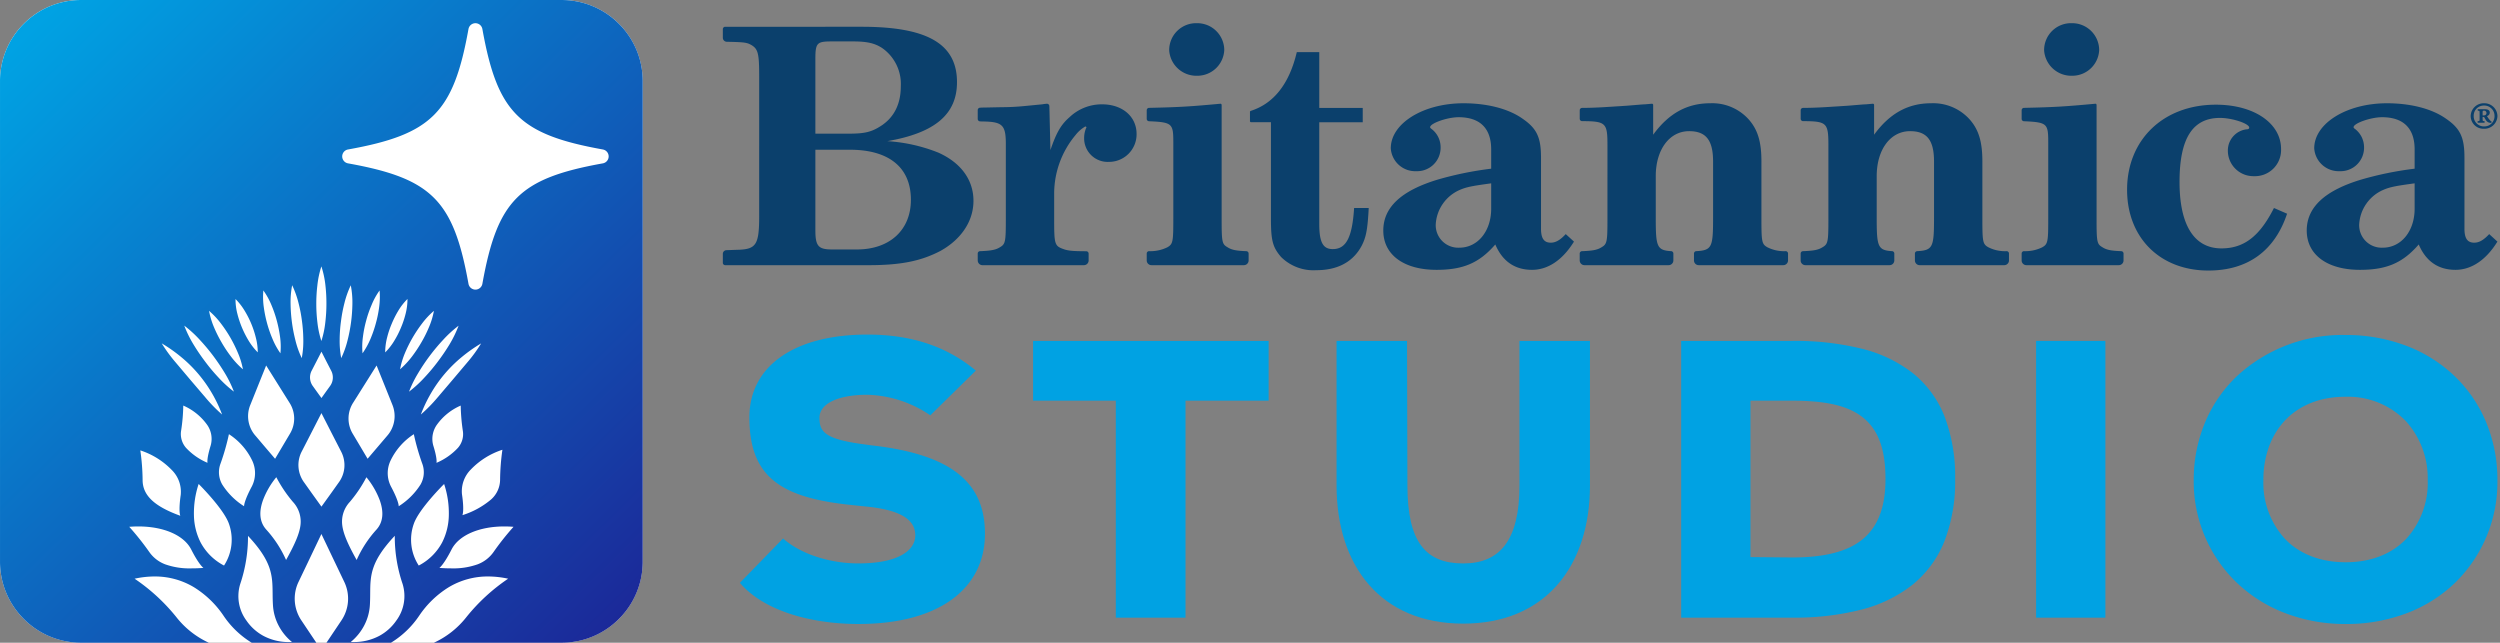 <svg xmlns="http://www.w3.org/2000/svg" xmlns:xlink="http://www.w3.org/1999/xlink" width="486.031" height="124.952" viewBox="0 0 486.031 124.952">
  <rect x="0" y="0" width="486.031" height="124.952" fill="#808080" stroke="none"/>
  <defs>
    <linearGradient id="linear-gradient" x1="0.056" y1="0.037" x2="0.961" y2="0.964" gradientUnits="objectBoundingBox">
      <stop offset="0" stop-color="#00a2e3"/>
      <stop offset="1" stop-color="#1b2999"/>
    </linearGradient>
  </defs>
  <g id="Group_10274" data-name="Group 10274" transform="translate(-234.159 -531.999)">
    <g id="Group_10270" data-name="Group 10270">
      <path id="Path_11632" data-name="Path 11632" d="M0,0A.459.459,0,0,0-.451-.447,7.192,7.192,0,0,1-4.006-1.2C-5.1-1.82-5.171-2.237-5.171-6.824V-17.873c0-3.892-.729-6.255-2.549-8.27A9.536,9.536,0,0,0-15.15-29.2c-4.515,0-8.084,2.016-11.07,6.116v-5.8a.233.233,0,0,0-.258-.225l-1.345.117c-.437,0-1.821.139-3.641.278-4.135.263-5.857.4-8.559.415a.465.465,0,0,0-.473.451v1.672a.462.462,0,0,0,.47.451c4.647.016,4.92.35,4.92,4.724V-6.824c0,4.587-.073,5-1.166,5.629-.815.519-1.757.674-3.771.75A.46.46,0,0,0-40.5,0V1.378a.924.924,0,0,0,.945.9h16.319a.924.924,0,0,0,.945-.9V0a.46.46,0,0,0-.44-.449c-2.785-.175-2.984-.885-2.984-6.51v-8.061c0-5.212,2.695-8.756,6.483-8.756,3.277,0,4.661,1.737,4.661,5.907v10.91c0,5.712-.2,6.346-3.269,6.512a.461.461,0,0,0-.445.45V1.378a.924.924,0,0,0,.945.9H-.945A.924.924,0,0,0,0,1.378Z" transform="translate(624.728 581.275)" fill="#0b406c"/>
      <path id="Path_11626" data-name="Path 11626" d="M0,0A.463.463,0,0,0,.473.451H28.26c6.264,0,10.2-.765,14.057-2.78,4.006-2.224,6.409-5.768,6.409-9.729,0-4.1-2.476-7.436-6.846-9.382a32.086,32.086,0,0,0-9.906-2.223c9.25-1.6,13.548-5.212,13.548-11.467,0-7.436-5.754-10.771-18.5-10.771H.473a.462.462,0,0,0-.473.45v1.7a.786.786,0,0,0,.728.768c3.5.07,3.933.139,4.807.626,1.311.764,1.53,1.668,1.53,6.046V-9.139c0,5.7-.583,6.532-4.37,6.6L.728-2.468A.712.712,0,0,0,0-1.773ZM17.99-25.123V-39.578c0-3.2.291-3.474,3.2-3.474h4.151c2.695,0,4.225.347,5.681,1.32A8.506,8.506,0,0,1,34.6-34.366c0,3.406-1.238,5.977-3.714,7.645-1.894,1.251-3.2,1.6-6.337,1.6Zm0,3.127h6.7c7.648,0,11.872,3.475,11.872,9.73,0,5.906-4.152,9.659-10.488,9.659H21.268c-2.695,0-3.278-.625-3.278-3.753Z" transform="translate(374.688 583.104)" fill="#0b406c"/>
      <path id="Path_11627" data-name="Path 11627" d="M0,0A.462.462,0,0,0-.47-.451C-3.027-.459-3.986-.539-4.88-.867-6.628-1.493-6.7-1.771-6.7-6.844v-4.934A17.772,17.772,0,0,1-2.549-23.036,6.644,6.644,0,0,1-.656-24.7a.193.193,0,0,1,.219.157.151.151,0,0,1,0,.052.21.21,0,0,1-.073.139A5.1,5.1,0,0,0-.874-22.48a4.581,4.581,0,0,0,4.807,4.656,5.359,5.359,0,0,0,5.39-5.42c0-3.405-2.768-5.768-6.7-5.768a9.094,9.094,0,0,0-6.337,2.5c-1.675,1.459-2.549,2.988-3.714,6.393l-.207-8.567a.469.469,0,0,0-.522-.438q-.44.034-.873.11l-3.569.347c-1.457.139-2.914.209-4.3.209l-3.277.069q-.476,0-.949.033a.462.462,0,0,0-.435.454v1.749a.464.464,0,0,0,.441.451q.326.024.652.024c3.714.069,4.37.694,4.37,4.378V-6.844c0,4.587-.073,5-1.166,5.629-.815.519-1.821.675-3.844.75a.459.459,0,0,0-.453.448V1.359a.923.923,0,0,0,.945.9H-.945A.924.924,0,0,0,0,1.358Z" transform="translate(445.802 581.295)" fill="#0b406c"/>
      <path id="Path_11628" data-name="Path 11628" d="M0,0C-5.7.523-7.677.666-13.839.8a.465.465,0,0,0-.465.451v1.7a.463.463,0,0,0,.453.451c4.513.2,4.718.445,4.718,4.08v14.8c0,4.587-.073,5-1.165,5.629a7.436,7.436,0,0,1-3.557.748.46.46,0,0,0-.449.45v1.375a.924.924,0,0,0,.945.9H4.562a.924.924,0,0,0,.945-.9V29.111a.462.462,0,0,0-.453-.45c-1.937-.075-2.813-.231-3.626-.749C.335,27.287.263,26.939.263,22.283V.224A.235.235,0,0,0,0,0M-4.544-15.66a5.231,5.231,0,0,0-5.391,5.267A5.3,5.3,0,0,0-4.473-5.442,5.236,5.236,0,0,0,.772-10.448,5.249,5.249,0,0,0-4.519-15.66h-.025" transform="translate(471.399 552.168)" fill="#0b406c"/>
      <path id="Path_11634" data-name="Path 11634" d="M0,0C-5.7.523-7.678.666-13.839.8a.465.465,0,0,0-.465.451v1.7a.463.463,0,0,0,.453.451c4.513.2,4.718.445,4.718,4.08v14.8c0,4.587-.073,5-1.165,5.629a7.436,7.436,0,0,1-3.557.748.46.46,0,0,0-.449.45v1.375a.924.924,0,0,0,.945.9H4.562a.924.924,0,0,0,.945-.9V29.111a.462.462,0,0,0-.453-.45c-1.937-.075-2.813-.231-3.626-.749C.335,27.287.263,26.939.263,22.283V.224A.235.235,0,0,0,0,0M-4.544-15.66a5.231,5.231,0,0,0-5.391,5.267A5.3,5.3,0,0,0-4.473-5.442,5.236,5.236,0,0,0,.772-10.448,5.249,5.249,0,0,0-4.52-15.66h-.024" transform="translate(641.495 552.168)" fill="#0b406c"/>
      <path id="Path_11629" data-name="Path 11629" d="M0,0C-.364,5.7-1.53,7.992-4.152,7.992c-1.893,0-2.622-1.321-2.622-4.865v-19.8H1.675v-2.78H-6.774V-30.3h-4.37c-1.439,6.112-4.444,9.985-8.943,11.416a.225.225,0,0,0-.161.211V-16.9a.231.231,0,0,0,.236.226h3.843V2.085c0,4.308.364,5.559,1.966,7.436a8.942,8.942,0,0,0,6.847,2.571c4.151,0,7.137-1.6,8.813-4.726C2.331,5.7,2.622,4.17,2.841,0Z" transform="translate(497.415 572.436)" fill="#0b406c"/>
      <path id="Path_11630" data-name="Path 11630" d="M0,0C-1.093,1.181-1.967,1.668-2.913,1.668c-1.311,0-1.894-.834-1.894-2.71v-13.83c0-3.891-.8-5.629-3.5-7.505C-11-24.323-15.15-25.435-19.884-25.435c-7.793,0-14.13,3.892-14.13,8.757a4.763,4.763,0,0,0,4.953,4.447,4.562,4.562,0,0,0,4.734-4.656,4.474,4.474,0,0,0-1.748-3.544c-.218-.139-.291-.278-.291-.348,0-.764,3.35-1.945,5.535-1.945,4.152,0,6.337,2.154,6.337,6.254v3.753a65.967,65.967,0,0,0-10.27,2.084C-31.974-8.478-35.47-5.212-35.47-.695c0,4.726,4.005,7.644,10.342,7.644,5.171,0,8.3-1.32,11.435-4.934,1.384,3.267,3.787,4.934,7.138,4.934C-3.423,6.949-.583,5,1.6,1.459ZM-14.494-4.934c0,4.378-2.622,7.575-6.191,7.575a4.371,4.371,0,0,1-4.589-4.517,7.779,7.779,0,0,1,4.735-6.741c1.311-.556,2.476-.765,6.045-1.251Z" transform="translate(538.558 577.51)" fill="#0b406c"/>
      <path id="Path_11633" data-name="Path 11633" d="M0,0A.459.459,0,0,0-.451-.447,7.192,7.192,0,0,1-4.006-1.2C-5.1-1.82-5.171-2.237-5.171-6.824V-17.873c0-3.892-.729-6.255-2.549-8.27A9.538,9.538,0,0,0-15.15-29.2c-4.515,0-8.084,2.016-11.07,6.116v-5.8a.233.233,0,0,0-.258-.225l-1.345.117c-.437,0-1.821.139-3.642.278-4.134.263-5.856.4-8.558.415a.465.465,0,0,0-.473.451v1.672a.462.462,0,0,0,.47.451c4.647.016,4.92.35,4.92,4.724V-6.824c0,4.587-.073,5-1.166,5.629-.815.519-1.757.674-3.771.75A.46.46,0,0,0-40.5,0V1.378a.924.924,0,0,0,.945.9h16.319a.924.924,0,0,0,.945-.9V0a.46.46,0,0,0-.44-.449c-2.785-.175-2.984-.885-2.984-6.51v-8.061c0-5.212,2.695-8.756,6.483-8.756,3.277,0,4.661,1.737,4.661,5.907v10.91c0,5.712-.2,6.346-3.269,6.512a.461.461,0,0,0-.445.45V1.378a.924.924,0,0,0,.945.9H-.945A.924.924,0,0,0,0,1.378Z" transform="translate(581.774 581.275)" fill="#0b406c"/>
      <path id="Path_11635" data-name="Path 11635" d="M0,0C-2.768,5.49-5.827,7.853-10.2,7.853c-5.317,0-8.157-4.517-8.157-12.926,0-8.478,2.549-12.439,7.866-12.439,2.4,0,5.681,1.111,5.681,1.876,0,.208-.146.347-.583.347a4.142,4.142,0,0,0-3.569,4.17A4.961,4.961,0,0,0-3.964-6.186h.1a5.08,5.08,0,0,0,5.244-5.281c0-5-5.244-8.618-12.673-8.618-10.2,0-17.262,6.811-17.262,16.54,0,9.312,6.409,15.705,15.805,15.705,7.648,0,12.892-3.822,15.3-11.049Z" transform="translate(676.245 572.436)" fill="#0b406c"/>
      <path id="Path_11636" data-name="Path 11636" d="M0,0C-1.093,1.181-1.967,1.668-2.913,1.668c-1.311,0-1.894-.834-1.894-2.71v-13.83c0-3.891-.8-5.629-3.5-7.505C-11-24.323-15.15-25.435-19.884-25.435c-7.793,0-14.13,3.892-14.13,8.757a4.763,4.763,0,0,0,4.953,4.447,4.562,4.562,0,0,0,4.734-4.656,4.474,4.474,0,0,0-1.748-3.544c-.218-.139-.291-.278-.291-.348,0-.764,3.35-1.945,5.535-1.945,4.152,0,6.337,2.154,6.337,6.254v3.753a65.967,65.967,0,0,0-10.27,2.084C-31.974-8.478-35.47-5.212-35.47-.695c0,4.726,4.005,7.644,10.342,7.644,5.171,0,8.3-1.32,11.435-4.934C-12.309,5.282-9.9,6.949-6.555,6.949-3.423,6.949-.583,5,1.6,1.459ZM-14.494-4.934c0,4.378-2.622,7.575-6.191,7.575a4.371,4.371,0,0,1-4.589-4.517,7.779,7.779,0,0,1,4.735-6.741c1.311-.556,2.476-.765,6.045-1.251Z" transform="translate(718.087 577.51)" fill="#0b406c"/>
      <path id="Path_11637" data-name="Path 11637" d="M0,0A2.536,2.536,0,0,0-2.6,2.469V2.48A2.48,2.48,0,0,0-.114,4.959H0A2.541,2.541,0,0,0,2.6,2.48,2.542,2.542,0,0,0,0,0M0,.442A2.006,2.006,0,0,1,2.036,2.416c0,.021,0,.043,0,.064A1.972,1.972,0,0,1,.1,4.5,1.992,1.992,0,0,1-2.013,2.657a1.742,1.742,0,0,1,0-.177A1.966,1.966,0,0,1-.1.445q.052,0,.1,0M1.49,3.576a1.03,1.03,0,0,1-.261-.192,4.045,4.045,0,0,1-.662-.9.7.7,0,0,0,.544-.653c0-.558-.526-.673-.969-.673H-1.229v.287c.321.019.362.019.362.365V3.115c0,.347-.041.347-.384.366v.306H.1V3.48c-.343-.019-.378-.019-.378-.365V2.654H-.2a.31.31,0,0,1,.283.135A4.81,4.81,0,0,0,.445,3.4a1.081,1.081,0,0,0,.969.406ZM-.28,2.365V1.673c0-.192.078-.231.261-.231a.447.447,0,0,1,.484.4c0,.015,0,.029,0,.043a.4.4,0,0,1-.224.406A.679.679,0,0,1-.1,2.367Z" transform="translate(717.091 552.074)" fill="#0b406c"/>
    </g>
    <g id="Group_10273" data-name="Group 10273">
      <g id="Group_10272" data-name="Group 10272" transform="translate(234.159 531.998)">
        <path id="Path_11957" data-name="Path 11957" d="M15.783,0h93.382a15.783,15.783,0,0,1,15.783,15.783v93.383a15.783,15.783,0,0,1-15.783,15.783H15.783A15.783,15.783,0,0,1,0,109.166V15.783A15.783,15.783,0,0,1,15.783,0Z" transform="translate(0 0.001)" fill="#fff"/>
      </g>
      <rect id="Rectangle_1653" data-name="Rectangle 1653" width="94.986" height="94.985" transform="translate(344.108 546.98) rotate(90)" fill="none"/>
      <path id="Subtraction_16" data-name="Subtraction 16" d="M-1303.985-20256.049h0l-12.546,0,1.262-1.883,1.621-2.414a7.624,7.624,0,0,0,1.3-3.7,7.539,7.539,0,0,0-.722-3.83l-2.2-4.6-2.245-4.711-2.245,4.711-2.2,4.6a7.529,7.529,0,0,0-.721,3.83,7.611,7.611,0,0,0,1.3,3.7l1.616,2.414,1.262,1.883h-12.564a17.809,17.809,0,0,1-5.479-5.254,18.943,18.943,0,0,0-5.813-5.574,14.731,14.731,0,0,0-7.592-2.051,18.316,18.316,0,0,0-3.883.434,36.906,36.906,0,0,1,8.082,7.422,17.111,17.111,0,0,0,6.339,5.023h-24.8a15.682,15.682,0,0,1-11.163-4.623,15.679,15.679,0,0,1-4.622-11.162v-93.385a15.666,15.666,0,0,1,4.622-11.156,15.683,15.683,0,0,1,11.163-4.623h93.379a15.683,15.683,0,0,1,11.161,4.623,15.669,15.669,0,0,1,4.624,11.156v93.385a15.679,15.679,0,0,1-4.624,11.162,15.682,15.682,0,0,1-11.161,4.623h-24.8a17.128,17.128,0,0,0,6.341-5.023,36.866,36.866,0,0,1,8.082-7.422,18.4,18.4,0,0,0-3.884-.434,14.739,14.739,0,0,0-7.6,2.051,18.861,18.861,0,0,0-5.809,5.574,17.83,17.83,0,0,1-5.482,5.254Zm-7.8-.131h.126c.045,0,.09,0,.135,0,.088,0,.171,0,.253,0a10.442,10.442,0,0,0,5.035-1.213,9.484,9.484,0,0,0,3.291-2.971,8,8,0,0,0,1.219-7.1,28.573,28.573,0,0,1-1.524-9.371c-4.729,5.025-4.751,7.736-4.78,11.17-.006.713-.012,1.451-.059,2.258a9.818,9.818,0,0,1-1.083,3.959,10.311,10.311,0,0,1-2.621,3.242v.016Zm-20-20.645a28.951,28.951,0,0,1-1.514,9.371,7.982,7.982,0,0,0,1.206,7.094,9.47,9.47,0,0,0,3.288,2.973,10.461,10.461,0,0,0,5.035,1.213c.086,0,.172,0,.258,0s.179,0,.269,0v-.016a10.284,10.284,0,0,1-2.619-3.242,9.754,9.754,0,0,1-1.074-3.959c-.049-.807-.056-1.547-.064-2.264-.035-3.43-.063-6.141-4.785-11.164Zm49.85-1.83c-4.93,0-8.869,1.719-10.28,4.486-1.5,2.949-2.328,3.551-2.363,3.574.773.063,1.531.092,2.317.092a14.093,14.093,0,0,0,5.084-.775,6.639,6.639,0,0,0,3.151-2.436,51.618,51.618,0,0,1,3.862-4.869C-1280.769-20278.631-1281.365-20278.654-1281.942-20278.654Zm-71.167,0c-.569,0-1.165.023-1.772.072a52.8,52.8,0,0,1,3.877,4.869,6.625,6.625,0,0,0,3.143,2.436,14.1,14.1,0,0,0,5.087.775c.778,0,1.536-.029,2.317-.092-.152-.109-.961-.8-2.373-3.574S-1348.175-20278.654-1353.109-20278.654Zm59.449-8.256c-.051.049-4.878,4.816-5.893,7.734a9.217,9.217,0,0,0,.951,8.117v.01a10.761,10.761,0,0,0,4.576-4.537,12.145,12.145,0,0,0,1.276-5.223A18.014,18.014,0,0,0-1293.659-20286.91Zm-47.728,0a18.065,18.065,0,0,0-.915,6.1,12.127,12.127,0,0,0,1.275,5.223,10.757,10.757,0,0,0,4.581,4.537v-.01a9.2,9.2,0,0,0,.946-8.117c-1.02-2.916-5.839-7.687-5.887-7.734Zm15.1-1.314a15.712,15.712,0,0,0-2.6,4.484c-.83,2.348-.626,4.25.606,5.654a22.2,22.2,0,0,1,3.892,5.953c1.787-3.205,2.6-5.168,2.8-6.777a5.608,5.608,0,0,0-1.47-4.518,25.681,25.681,0,0,1-3.228-4.8Zm17.519,0a25.671,25.671,0,0,1-3.228,4.8,5.617,5.617,0,0,0-1.474,4.518c.2,1.613,1.013,3.576,2.8,6.777a22.213,22.213,0,0,1,3.892-5.953c1.232-1.4,1.436-3.307.606-5.654a15.712,15.712,0,0,0-2.6-4.484Zm-43.958-5.215a43.127,43.127,0,0,1,.445,5.793c.02,2.959,2.281,5.094,7.33,6.92-.041-.092-.367-.979.082-4.066a5.946,5.946,0,0,0-1.736-4.83,14.885,14.885,0,0,0-6.121-3.818Zm70.4-.125a14.861,14.861,0,0,0-6.124,3.822,5.975,5.975,0,0,0-1.743,4.832c.48,3.232.091,4.059.087,4.066a16.136,16.136,0,0,0,5.552-3.035,5.181,5.181,0,0,0,1.773-3.9A44.165,44.165,0,0,1-1282.325-20293.564Zm-35.191-7.125-1.939,3.785-1.9,3.7a5.711,5.711,0,0,0,.517,6.051l1.386,1.949,1.939,2.7,1.944-2.7,1.386-1.949a5.685,5.685,0,0,0,.5-6.051l-1.9-3.7-1.933-3.785Zm17.964,4.1a12.553,12.553,0,0,0-4.507,5.1,5.668,5.668,0,0,0,.047,5.039c1.593,2.982,1.52,3.863,1.519,3.871a13.6,13.6,0,0,0,4.237-4.209,4.778,4.778,0,0,0,.316-4.148,45.188,45.188,0,0,1-1.611-5.652Zm-35.948,0a45.1,45.1,0,0,1-1.606,5.652,4.778,4.778,0,0,0,.316,4.148,13.588,13.588,0,0,0,4.236,4.209c-.005-.1.008-1.041,1.519-3.871a5.666,5.666,0,0,0,.046-5.039,12.557,12.557,0,0,0-4.511-5.1Zm-8.875-5.564a35.182,35.182,0,0,1-.414,4.85,4.083,4.083,0,0,0,.948,3.367,12.122,12.122,0,0,0,4.177,2.912.054.054,0,0,1,.005.016v-.01a.005.005,0,0,0-.005-.006c-.03-.135-.134-.918.619-3.365a4.741,4.741,0,0,0-.781-4.146,11.14,11.14,0,0,0-4.548-3.617Zm53.942,0a11.119,11.119,0,0,0-4.554,3.617,4.76,4.76,0,0,0-.786,4.146c.818,2.619.632,3.342.624,3.371a12.16,12.16,0,0,0,4.176-2.918,4.052,4.052,0,0,0,.939-3.367A37.811,37.811,0,0,1-1290.432-20302.152Zm-16.358-7.795h0l-2.3,3.656-2.245,3.566a5.72,5.72,0,0,0-.082,6.07l1.207,2.025,1.672,2.818,2.194-2.572,1.575-1.848a5.8,5.8,0,0,0,1.074-6.01l-1.529-3.811-1.57-3.9Zm-21.473,0h0l-1.565,3.9-1.529,3.811a5.745,5.745,0,0,0,1.074,6.01l1.565,1.848,2.194,2.572,1.673-2.818,1.2-2.025a5.677,5.677,0,0,0-.082-6.07l-2.235-3.566-2.292-3.656Zm-20.3-4.3a28.678,28.678,0,0,0,2.71,3.711l2.89,3.422,2.916,3.412a28.861,28.861,0,0,0,3.222,3.293,27.014,27.014,0,0,0-1.954-4.107,26.151,26.151,0,0,0-5.969-7.043A29.213,29.213,0,0,0-1348.567-20314.252Zm62.113,0a29.582,29.582,0,0,0-3.814,2.688,26.155,26.155,0,0,0-5.969,7.043,26.973,26.973,0,0,0-1.953,4.105,29.827,29.827,0,0,0,3.232-3.291l2.905-3.412,2.89-3.422A27.733,27.733,0,0,0-1286.454-20314.252Zm-31.062,1.619-.967,1.883-.941,1.824a2.853,2.853,0,0,0,.256,3.008l.686.957.967,1.34.957-1.34.69-.957a2.831,2.831,0,0,0,.251-3.008l-.941-1.824Zm-26.669-5.062a22.022,22.022,0,0,0,1.785,3.641,39.1,39.1,0,0,0,2.251,3.318,34.493,34.493,0,0,0,2.583,3.09,22.607,22.607,0,0,0,3.028,2.777.035.035,0,0,1,.005.01h.01l0,0s-.007-.006-.011-.006a22.063,22.063,0,0,0-1.775-3.621c-.674-1.117-1.429-2.238-2.245-3.33a38.276,38.276,0,0,0-2.588-3.094A22.74,22.74,0,0,0-1344.185-20317.7Zm53.348,0a22.66,22.66,0,0,0-3.038,2.781,37.217,37.217,0,0,0-2.588,3.094,36.981,36.981,0,0,0-2.235,3.33,22.034,22.034,0,0,0-1.79,3.631,22.876,22.876,0,0,0,3.038-2.787,35.689,35.689,0,0,0,2.588-3.09,39.965,39.965,0,0,0,2.25-3.318A22.473,22.473,0,0,0-1290.837-20317.7Zm-48.53-2.881a15.107,15.107,0,0,0,.966,3.2,25.09,25.09,0,0,0,1.468,2.936,25.028,25.028,0,0,0,1.826,2.746,15.831,15.831,0,0,0,2.327,2.49,14.7,14.7,0,0,0-.977-3.2,26.273,26.273,0,0,0-1.458-2.947,25.753,25.753,0,0,0-1.826-2.742A15.541,15.541,0,0,0-1339.366-20320.576Zm43.727,0a15,15,0,0,0-2.327,2.484,26.724,26.724,0,0,0-1.831,2.742,26.105,26.105,0,0,0-1.463,2.939,15.322,15.322,0,0,0-.967,3.2,16.749,16.749,0,0,0,2.322-2.486,26.634,26.634,0,0,0,1.821-2.746,23.841,23.841,0,0,0,1.468-2.941A14.7,14.7,0,0,0-1295.639-20320.58Zm-16.168-4.973a17.947,17.947,0,0,0-1.233,3.451,28.264,28.264,0,0,0-.67,3.514,27.829,27.829,0,0,0-.261,3.566,17.849,17.849,0,0,0,.3,3.637,17.971,17.971,0,0,0,1.233-3.459,30.382,30.382,0,0,0,.941-7.078A17.373,17.373,0,0,0-1311.807-20325.553Zm-11.4,0a17.061,17.061,0,0,0-.307,3.631,30.382,30.382,0,0,0,.941,7.078,17.374,17.374,0,0,0,1.228,3.449l.005.01a17.836,17.836,0,0,0,.3-3.637,28.845,28.845,0,0,0-.261-3.566,28.264,28.264,0,0,0-.67-3.514,18.3,18.3,0,0,0-1.233-3.451Zm17,1.006h0a13.8,13.8,0,0,0-1.58,2.881,21.434,21.434,0,0,0-1.033,3,22.229,22.229,0,0,0-.624,3.109,13.958,13.958,0,0,0-.082,3.234,15.055,15.055,0,0,0,1.575-2.871,23.8,23.8,0,0,0,1.028-3.012,22.09,22.09,0,0,0,.629-3.1A14.654,14.654,0,0,0-1306.206-20324.547Zm-22.6,0a14.06,14.06,0,0,0,.082,3.244,24.417,24.417,0,0,0,.629,3.1,23.1,23.1,0,0,0,1.038,3.012,14.292,14.292,0,0,0,1.57,2.871,13.967,13.967,0,0,0-.077-3.234,24.736,24.736,0,0,0-.629-3.109,22.772,22.772,0,0,0-1.028-3,14.082,14.082,0,0,0-1.586-2.881Zm-5.412,1.668a11.084,11.084,0,0,0,.358,2.869,18.956,18.956,0,0,0,.885,2.666,19.858,19.858,0,0,0,1.279,2.527,12.011,12.011,0,0,0,1.8,2.311v.006h.01l-.005,0s0,0-.005,0a11.4,11.4,0,0,0-.368-2.848,18.309,18.309,0,0,0-.875-2.676,18.117,18.117,0,0,0-1.279-2.527,11.758,11.758,0,0,0-1.8-2.322Zm33.426,0a11.626,11.626,0,0,0-1.806,2.322,19.241,19.241,0,0,0-1.268,2.527,17.67,17.67,0,0,0-.89,2.676,11.477,11.477,0,0,0-.363,2.854,11.413,11.413,0,0,0,1.8-2.316,17.535,17.535,0,0,0,1.279-2.527,17.8,17.8,0,0,0,.89-2.666,11.542,11.542,0,0,0,.363-2.869Zm-16.736-6.332h0a18.362,18.362,0,0,0-.772,3.627,30.645,30.645,0,0,0-.215,3.615,30.843,30.843,0,0,0,.215,3.633,18.376,18.376,0,0,0,.772,3.621v.01a18.291,18.291,0,0,0,.767-3.631,30.869,30.869,0,0,0,.215-3.633,30.709,30.709,0,0,0-.2-3.615,18,18,0,0,0-.777-3.627Z" transform="translate(1614.159 20913)" fill="url(#linear-gradient)"/>
      <path id="Path_11631" data-name="Path 11631" d="M1.131,27.25c16.256,2.922,20.5,7.164,23.419,23.419a1.372,1.372,0,0,0,2.7,0c2.922-16.255,7.164-20.5,23.419-23.419a1.371,1.371,0,0,0,0-2.7c-16.256-2.922-20.5-7.164-23.419-23.419a1.372,1.372,0,0,0-2.7,0c-2.922,16.255-7.164,20.5-23.419,23.419a1.371,1.371,0,0,0,0,2.7" transform="translate(300.689 536.508)" fill="#fff"/>
    </g>
    <g id="Group_10269" data-name="Group 10269">
      <path id="Path_11899" data-name="Path 11899" d="M268.232,21.553,266,21.245c-7.082-1-8.005-2.463-8.005-5.08,0-2.694,3.541-4.464,9.314-4.464a22.735,22.735,0,0,1,12.239,4L288.4,7c-5.465-4.541-12.239-7-21.091-7-14.24,0-22.938,6.158-22.938,16.087,0,11.623,6.081,15.7,20.244,17.088l2.155.231c6.774.616,9.853,2.463,9.853,5.619,0,3-3.387,5.465-11.084,5.465-5,0-10.853-1.539-14.625-4.849l-8.39,8.621c4.849,5.7,14.394,8.005,23.015,8.005,15.78,0,24.632-6.928,24.632-17.55,0-9.93-6.466-15.395-21.937-17.165" transform="translate(135.477 597.045)" fill="#00a2e3"/>
      <path id="Path_11900" data-name="Path 11900" d="M278.975.832V12.455h16.088V54.637H308.61V12.455h16.164V.832Z" transform="translate(156.025 597.443)" fill="#00a2e3"/>
      <path id="Path_11901" data-name="Path 11901" d="M350.313.832v28.1c0,10.622-3.772,15.164-10.93,15.164-7.312,0-10.853-4.157-10.853-15.164l-.077-28.1h-13.7v28.1c0,15.626,8.544,26.864,24.632,26.864,16.011,0,24.632-11.238,24.632-26.864V.832Z" transform="translate(179.249 597.443)" fill="#00a2e3"/>
      <path id="Exclusion_128" data-name="Exclusion 128" d="M21.556,53.8H0V0H21.556A53.974,53.974,0,0,1,35.18,1.535a26.261,26.261,0,0,1,9.937,4.8A20.333,20.333,0,0,1,51.2,14.678a32.79,32.79,0,0,1,2.065,12.186,32.113,32.113,0,0,1-2.119,12.166,20.778,20.778,0,0,1-6.175,8.377,26.689,26.689,0,0,1-9.955,4.84A52.311,52.311,0,0,1,21.556,53.8ZM13.47,11.621h0V42.027l8.086.078c6.231,0,10.675-1.121,13.585-3.434,3.081-2.449,4.579-6.312,4.579-11.809,0-5.9-1.455-9.75-4.579-12.125-2.839-2.156-7.029-3.117-13.585-3.117Z" transform="translate(561 598.275)" fill="#00a2e3" stroke="rgba(0,0,0,0)" stroke-miterlimit="10" stroke-width="1"/>
      <rect id="Rectangle_1706" data-name="Rectangle 1706" width="13.47" height="53.805" transform="translate(630.002 598.275)" fill="#00a2e3"/>
      <path id="Exclusion_129" data-name="Exclusion 129" d="M29.559,56.189a32.631,32.631,0,0,1-11.927-2.172,28.087,28.087,0,0,1-9.349-5.941A27.232,27.232,0,0,1,0,28.248a28.864,28.864,0,0,1,2.225-11.3A26.558,26.558,0,0,1,8.39,8.006,30.221,30.221,0,0,1,29.483,0,32.977,32.977,0,0,1,41.439,2.143a27.671,27.671,0,0,1,9.346,5.92,26.458,26.458,0,0,1,6.085,8.955,29.145,29.145,0,0,1,2.173,11.23,27.349,27.349,0,0,1-8.132,19.828A27.579,27.579,0,0,1,41.6,54.018,33.009,33.009,0,0,1,29.559,56.189Zm-.076-44.18c-4.835,0-8.9,1.6-11.751,4.617a14.723,14.723,0,0,0-3.115,5.123,18.807,18.807,0,0,0-1.072,6.424,16.125,16.125,0,0,0,4.225,11.5c2.853,2.951,6.93,4.51,11.789,4.51,4.822,0,8.874-1.559,11.716-4.51a16.156,16.156,0,0,0,4.215-11.5,16.535,16.535,0,0,0-4.252-11.432A15.659,15.659,0,0,0,29.483,12.01Z" transform="translate(660.647 597.125)" fill="#00a2e3" stroke="rgba(0,0,0,0)" stroke-miterlimit="10" stroke-width="1"/>
    </g>
  </g>
</svg>
